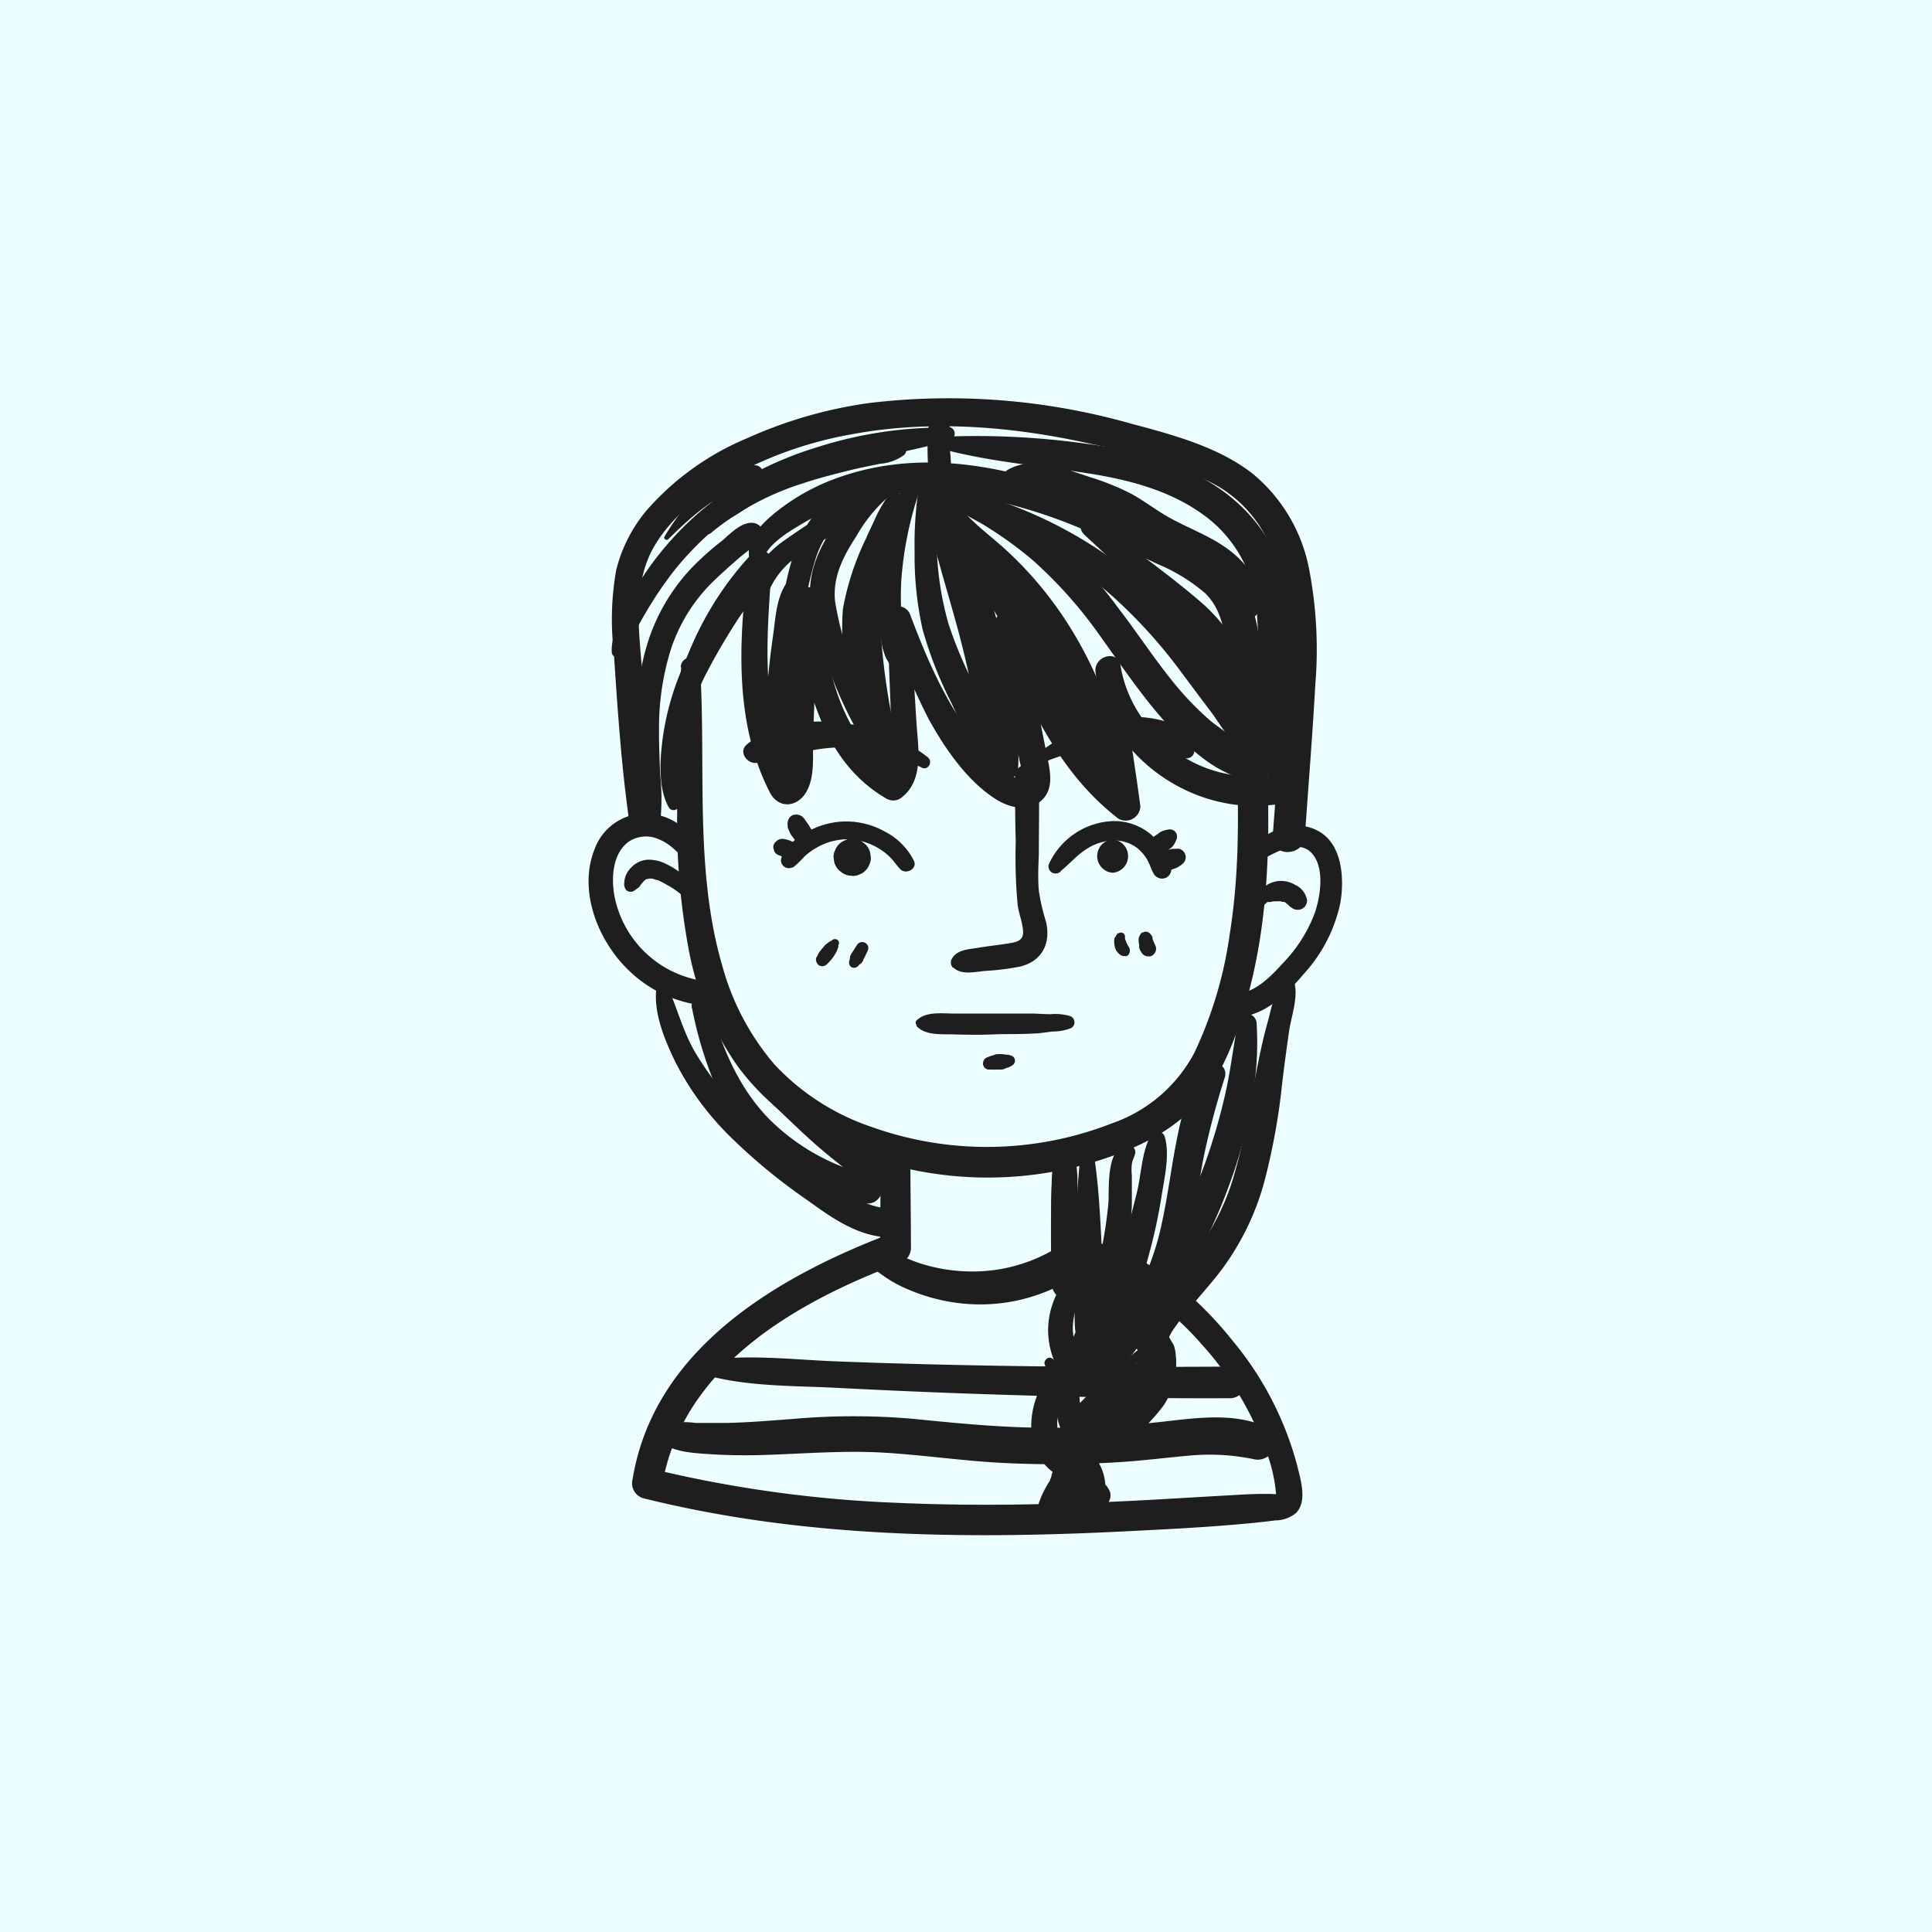 <?xml version="1.0" encoding="UTF-8"?>
<svg xmlns="http://www.w3.org/2000/svg" id="Layer_1" data-name="Layer 1" viewBox="0 0 200 200">
  <rect width="200" height="200" style="fill:#ecfeff"></rect>
  <path d="M70.52,69.07a146,146,0,0,0-.42,15.08,71.56,71.56,0,0,0,1.27,14.54,30.63,30.63,0,0,0,5.09,11.82,25.59,25.59,0,0,0,9.83,7.9,38.24,38.24,0,0,0,26.53,2c4.05-1.16,8.28-3,11.12-6.18s4.4-7.83,5.46-12C132,92,131.37,81.36,130.71,71c-.13-2-3.23-2-3.11,0,.51,8.57,1.06,17.31-.32,25.84A42.14,42.14,0,0,1,123.63,109a15.31,15.31,0,0,1-8.53,7.29,35.49,35.49,0,0,1-24.93.35,24.41,24.41,0,0,1-10-6.45A26.37,26.37,0,0,1,74.75,99.9C71.87,90,73.11,79.27,72.47,69.07a1,1,0,0,0-2,0Z" style="fill:#1e1e1e"></path>
  <path d="M71.58,87.21c-.46-2-3.06-3.06-4.94-3a5.61,5.61,0,0,0-5.09,3.7c-1.7,4.25.3,9.35,3.4,12.41a13.08,13.08,0,0,0,6.63,3.57c1.59.31,2.27-2.13.67-2.44a11,11,0,0,1-8.62-8.59c-.39-1.92-.24-4.68,1.61-5.83a3.3,3.3,0,0,1,2.4-.35A5.39,5.39,0,0,1,70,88.11a.94.94,0,0,0,1.55-.9Z" style="fill:#1e1e1e"></path>
  <path d="M130.64,89c1.36-.75,3.76-2.18,5.14-.69s.92,4.45.33,6.19a15.05,15.05,0,0,1-3.25,5.15c-1.33,1.45-2.79,3-4.81,3.25a1.21,1.21,0,0,0-.84,1.49,1.24,1.24,0,0,0,1.48.84c2.63-.42,4.67-2.51,6.32-4.46a15.62,15.62,0,0,0,3.74-7.29c.42-2.44.24-6-2.19-7.4s-5.13-.19-7,1.51c-.77.7.21,1.9,1.08,1.41Z" style="fill:#1e1e1e"></path>
  <path d="M98.69,100.16c.84.81,2.24.44,3.3.35a26.28,26.28,0,0,0,3.55-.44c2.35-.53,3.28-2.45,2.73-4.7a20.23,20.23,0,0,1-.73-3.17c-.11-1.25-.05-2.52,0-3.77,0-2.69.06-5.38,0-8.07a1.23,1.23,0,0,0-2.46,0c0,2.26,0,4.5.07,6.76a53.62,53.62,0,0,0,.2,6.59c.13.91.52,1.81.56,2.73s-.64,1.08-1.45,1.21c-1,.17-2.12.28-3.18.46s-2.15.18-2.72,1.1a.79.79,0,0,0,.12,1Z" style="fill:#1e1e1e"></path>
  <path d="M88.23,90.68a1.46,1.46,0,0,0,.74-.16,1.42,1.42,0,0,0,.62-.4,1.48,1.48,0,0,0,.4-.62,1.46,1.46,0,0,0,.16-.74l-.07-.51a1.87,1.87,0,0,0-.49-.85l-.39-.3a1.84,1.84,0,0,0-1-.27,1.44,1.44,0,0,0-.74.17,1.75,1.75,0,0,0-1,1,1.44,1.44,0,0,0-.17.74l.07.51a1.89,1.89,0,0,0,.5.85l.39.3a1.93,1.93,0,0,0,1,.26Z" style="fill:#1e1e1e"></path>
  <path d="M115.18,90.35a1.73,1.73,0,0,0,0-3.45,1.73,1.73,0,0,0,0,3.45Z" style="fill:#1e1e1e"></path>
  <path d="M94.88,106.22c.92,1,2.6.82,3.87.86s2.72.06,4.09,0,2.73,0,4.09-.09c.71,0,1.41-.15,2.11-.21a5.09,5.09,0,0,0,1.86-.36.69.69,0,0,0-.16-1.25,5.59,5.59,0,0,0-2-.18c-.71,0-1.4-.07-2.11-.07-1.32,0-2.63,0-3.94,0l-3.94,0c-1.28,0-2.9-.24-3.87.72a.33.33,0,0,0,0,.46Z" style="fill:#1e1e1e"></path>
  <path d="M101.93,110.55l.07,0-.19-.19a.7.7,0,0,0,.46.36l.36,0a3.62,3.62,0,0,0,.46,0l.44,0,.12,0a.86.86,0,0,0,.35-.08l.29-.13-.17.07.3-.1a1.52,1.52,0,0,0,.38-.2.55.55,0,0,0-.13-1,1.43,1.43,0,0,0-.42-.1l-.33,0,.2,0a2.53,2.53,0,0,0-.61-.06c-.21,0-.42,0-.63.1l-.42.13-.27.11a.7.7,0,0,0-.44.49l.14-.23,0,.06a.47.47,0,0,0,.09.73Z" style="fill:#1e1e1e"></path>
  <path d="M109.4,118.94a12.66,12.66,0,0,0-.53,3.58c-.08,1.2-.06,2.41-.07,3.61s0,2.4,0,3.61a16.92,16.92,0,0,0,.18,3.7,1.41,1.41,0,0,0,2.69,0,19.05,19.05,0,0,0,0-3.7c0-1.21-.06-2.41-.07-3.61s0-2.41-.06-3.61a13.41,13.41,0,0,0-.44-3.58.92.92,0,0,0-1.76,0Z" style="fill:#1e1e1e"></path>
  <path d="M111.25,130.43a33,33,0,0,1,7.43,3.58,32.08,32.08,0,0,1,5.77,5.21,33.3,33.3,0,0,1,6.31,10.22,16.72,16.72,0,0,1,1.35,5.35l.25-.14a3,3,0,0,1-.73,0c-.32,0-.63,0-.95,0-1.11,0-2.23.08-3.34.14-3.83.21-7.66.46-11.5.64-7.64.34-15.31.49-23,.14a128.81,128.81,0,0,1-25.47-3.54L68.5,154c2-12.46,13.84-19.19,24.63-23.25a1.65,1.65,0,0,0,1.17-1.54c0-3.21-.06-6.41-.06-9.62a1.54,1.54,0,0,0-3.07,0c0,3.21-.06,6.41-.06,9.62l1.17-1.54c-11.74,4.45-24.6,11.92-26.8,25.49a1.61,1.61,0,0,0,1.09,1.93c16.33,4.08,33.27,4.27,50,3.43,4.15-.21,8.31-.41,12.45-.8,1-.09,2-.2,3-.33a3.35,3.35,0,0,0,2.17-.79c1.13-1.21.47-3.35.13-4.75a33.66,33.66,0,0,0-6.67-13c-3.92-4.92-9.64-9.82-16.08-10.61-1.34-.17-1.4,1.8-.3,2.21Z" style="fill:#1e1e1e"></path>
  <path d="M71.66,91.51a8.13,8.13,0,0,0-2.72-2.08A3.9,3.9,0,0,0,67,89a2.53,2.53,0,0,0-1.66.81,2.31,2.31,0,0,0-.72,1.62.91.91,0,0,0,.23.73.66.66,0,0,0,.86,0l.16-.12a2.2,2.2,0,0,0,.25-.17c.24-.25.17-.22.1-.14l.3-.38c-.1.13.12-.13.15-.16l.13-.11c.09-.09-.12,0,0,0l.14-.08c.11-.07-.14,0,0,0s.3-.06.18-.05h.21c-.13,0,.16,0,.17,0a4.11,4.11,0,0,1,.46.15l.13,0,.16.08a8.83,8.83,0,0,1,.8.43,8.58,8.58,0,0,1,1.48,1,.79.79,0,0,0,1.12-1.12Z" style="fill:#1e1e1e"></path>
  <path d="M131,93.56l0,0,.11-.11.09-.08s.08-.1,0,0l.05,0-.16,0h.1a1.19,1.19,0,0,0,.32,0,3.4,3.4,0,0,0,.34-.07l.12,0c-.18.07-.13,0,0,0h.39l-.15,0,.19,0,.23,0c.13,0-.22,0-.1,0l.26.06.14,0s.17.07,0,0,0,0,0,0l.13.07.1.07s.18.13,0,0,.06.06.1.09.13.11.19.18.38.29.19.15.16.11.2.13a1,1,0,0,0,1,0,1,1,0,0,0,.47-.82,2.1,2.1,0,0,0-1.2-1.61,2.92,2.92,0,0,0-1.73-.42,2.8,2.8,0,0,0-1.56.66,1.4,1.4,0,0,0-.25.35.92.92,0,0,0-.11.26c.09-.14.11-.18.05-.12l-.06.07a2.94,2.94,0,0,0-.42.62.54.54,0,0,0,.19.73.56.56,0,0,0,.74-.19Z" style="fill:#1e1e1e"></path>
  <path d="M82.07,89.82a10.36,10.36,0,0,0,1.22-1.17,6.75,6.75,0,0,1,1.32-.94,6.39,6.39,0,0,1,3.1-.83,6.54,6.54,0,0,1,4.34,1.77c.44.41.74.91,1.15,1.33.56.58,1.76,0,1.43-.83a6.82,6.82,0,0,0-2.91-3,8.29,8.29,0,0,0-3.91-1.11,8.18,8.18,0,0,0-4,.94c-1.08.55-2.63,1.64-2.94,2.9a.81.81,0,0,0,1.17.9Z" style="fill:#1e1e1e"></path>
  <path d="M109.8,90.17c.87-.68,1.58-1.54,2.5-2.16a5.56,5.56,0,0,1,2.76-1,4,4,0,0,1,2.63.75,4.45,4.45,0,0,1,1,1.12c.32.51.46,1.09.76,1.6a1,1,0,0,0,1.22.4,1,1,0,0,0,.56-1.15,5.43,5.43,0,0,0-.92-2,6.25,6.25,0,0,0-1.3-1.46A5.93,5.93,0,0,0,115.15,85a7.62,7.62,0,0,0-6.59,4.5.75.75,0,0,0,.34.83.79.79,0,0,0,.9-.11Z" style="fill:#1e1e1e"></path>
  <path d="M119.06,88.58h0l-.52-.13a.63.63,0,0,0,.41.17,1.54,1.54,0,0,0,.3,0l.33-.07-.19,0a.66.66,0,0,1,.14,0,1,1,0,0,0,.3,0l.27-.1a2.58,2.58,0,0,0,.46-.18l.21-.16a5.87,5.87,0,0,0,.61-.48,2.33,2.33,0,0,0,.37-.65.78.78,0,0,0-.05-.83.77.77,0,0,0-.79-.27,2.9,2.9,0,0,0-.71.21c-.16.09-.3.21-.45.31l-.31.21a3.31,3.31,0,0,0-.27.26c-.06.07-.13.13-.2.2a1.5,1.5,0,0,0-.28.53l.07-.18,0,0,.12-.15-.22.26-.14.16a.6.6,0,0,0-.1.52l.14-.53,0,0a.53.53,0,0,0,.51.88Z" style="fill:#1e1e1e"></path>
  <path d="M120.69,90.23l.74-.26a2.64,2.64,0,0,0,.57-.24l.16-.11a1.61,1.61,0,0,0,.32-.25.86.86,0,0,0,.23-.39.79.79,0,0,0,0-.48.9.9,0,0,0-.62-.63,1.93,1.93,0,0,0-.41,0h-.17a1.62,1.62,0,0,0-.44.07l-.19.06-.75.25a1.14,1.14,0,0,0-.62.48.89.89,0,0,0-.12.38.86.86,0,0,0,0,.42,1,1,0,0,0,1.28.72Z" style="fill:#1e1e1e"></path>
  <path d="M82.83,88a4.74,4.74,0,0,0-.37-.51l.13.17a1.54,1.54,0,0,0-.48-.47,1.68,1.68,0,0,0-.47-.22l-.28-.08a2,2,0,0,0-.35-.05.9.9,0,0,0-.81.46l.28-.28-.09.07a.52.52,0,0,0-.19.17.57.57,0,0,0-.12.23.63.63,0,0,0,.07.52.56.56,0,0,0,0,.08l-.08-.18a.86.86,0,0,0,.41.56,1.69,1.69,0,0,0,.28.12l-.21-.09c.18.08.36.14.54.21l-.22-.09a2.51,2.51,0,0,0,1,.3l-.22,0L82,89l-.17-.07.06,0L82,89a.53.53,0,0,0,.28,0,.71.71,0,0,0,.41-.19.73.73,0,0,0,.1-.85Z" style="fill:#1e1e1e"></path>
  <path d="M84.33,86.41l-.07-.16.1.24a1.09,1.09,0,0,0-.14-.31.86.86,0,0,1-.07-.1,1.27,1.27,0,0,1-.13-.19,3.34,3.34,0,0,1-.25-.4c-.08-.14-.18-.26-.27-.39-.21-.31-.4-.64-.79-.73a1,1,0,0,0-.61,0,.86.86,0,0,0-.44.38,1.14,1.14,0,0,0-.12.37.36.36,0,0,0,0,.25.77.77,0,0,0,0,.15l0,.12a3.71,3.71,0,0,0,.19.46,2.56,2.56,0,0,0,.11.24,1.7,1.7,0,0,0,.15.22c.15.2.3.4.46.59l.18.19a1.85,1.85,0,0,0,.4.29.92.92,0,0,0,.59.1.8.8,0,0,0,.52-.25,1,1,0,0,0,.24-.4.77.77,0,0,0,0-.37.62.62,0,0,0-.11-.34Z" style="fill:#1e1e1e"></path>
  <path d="M107.59,79.13a19.13,19.13,0,0,1,7.88-1.77,13,13,0,0,1,3.94.26,12.49,12.49,0,0,0,3.46.88.8.8,0,0,0,.75-1c-.23-1.58-1.86-2.48-3.26-2.9a11.8,11.8,0,0,0-5-.22,17.8,17.8,0,0,0-8.34,4c-.46.36.12,1,.59.77Z" style="fill:#1e1e1e"></path>
  <path d="M96,78.36a18.22,18.22,0,0,0-4.18-2.44,21.85,21.85,0,0,0-4.93-1.1c-3.26-.39-7,.07-9.58,2.25-.93.79.09,2.1,1.1,1.89,2.85-.58,5.53-1.53,8.48-1.59a15.57,15.57,0,0,1,4.24.55,17.59,17.59,0,0,1,4.24,1.52c.71.41,1.27-.62.63-1.08Z" style="fill:#1e1e1e"></path>
  <path d="M86.17,97.31l-.09.07s0,0,0,0,.1,0,0,0a1.11,1.11,0,0,0-.3.17,2.09,2.09,0,0,0-.28.22c-.06,0-.12.12-.18.18s-.27.31-.4.48a3,3,0,0,0-.27.42c0,.09-.1.17-.14.26a.63.63,0,0,0,0,.45.76.76,0,0,0,.09.18.56.56,0,0,0,.36.26.64.64,0,0,0,.55-.11,1.07,1.07,0,0,0,.16-.14,4.58,4.58,0,0,0,.42-.46,3,3,0,0,0,.29-.41l.14-.23a2.26,2.26,0,0,0,.17-.35c0-.09.07-.17.09-.25a.44.44,0,0,0,0-.16s0,.08,0,0,0-.1.06-.14a.43.43,0,0,0-.16-.46.44.44,0,0,0-.49,0Z" style="fill:#1e1e1e"></path>
  <path d="M88.68,97.87l-.37.59-.19.29A1.3,1.3,0,0,0,88,99a1.17,1.17,0,0,0,0,.32l0-.17-.09.36a.55.55,0,0,0,.24.61.55.55,0,0,0,.65-.09l.26-.26-.13.1a1.18,1.18,0,0,0,.25-.19,1,1,0,0,0,.18-.27c0-.1.09-.21.14-.31l.3-.63a.69.69,0,0,0,.07-.49.67.67,0,0,0-.29-.37.64.64,0,0,0-.87.22Z" style="fill:#1e1e1e"></path>
  <path d="M115.75,96.56a1.82,1.82,0,0,0-.27.41l.2-.19a.83.83,0,0,0-.15.11.68.68,0,0,0-.19.47,1.09,1.09,0,0,0,0,.18,2.34,2.34,0,0,0,.08.53,1.13,1.13,0,0,0,.13.32,2.47,2.47,0,0,0,.21.27l.13.12a.7.7,0,0,0,.56.19.47.47,0,0,0,.17,0c.08,0,.1,0,0,0s0,0,0,0a.41.41,0,0,0,.29-.38.43.43,0,0,1,0-.05l-.06.23a.65.65,0,0,0,0-.74l-.1-.18c-.06-.12-.13-.23-.18-.35l.06.16a2.36,2.36,0,0,1-.1-.38l0,.17a1.15,1.15,0,0,0-.07-.28.63.63,0,0,0-.26-.3l.12.09,0,0,.14.25,0-.15,0,.14a2.18,2.18,0,0,1,0-.25.41.41,0,0,0-.26-.38.42.42,0,0,0-.46.09Z" style="fill:#1e1e1e"></path>
  <path d="M118,96.87v0l.28-.37a.76.76,0,0,0-.14.11.64.64,0,0,0-.14.22c0,.06,0,.12-.07.17l.32-.41a.16.16,0,0,0-.08.06.61.61,0,0,0-.19.2.88.88,0,0,0-.11.39v.14a3.62,3.62,0,0,0,.06.46,2.93,2.93,0,0,0,0,.29,1.79,1.79,0,0,0,.2.42.38.38,0,0,0,.09.13.75.75,0,0,0,.53.31.82.82,0,0,0,.35,0,.64.64,0,0,0,.29-.16,1.06,1.06,0,0,0,.17-.2.89.89,0,0,0,.12-.42.94.94,0,0,0-.13-.44l-.06-.14.08.2a3.88,3.88,0,0,0-.15-.36l-.09-.18.08.19c0-.09-.07-.19-.1-.28a.74.74,0,0,0,0-.14.7.7,0,0,0-.2-.34.84.84,0,0,0-.33-.19l.42.33c0-.06-.06-.1-.09-.15a.53.53,0,0,0-.13-.13.63.63,0,0,0-.23-.12l.43.43v0a.61.61,0,0,0-1.17,0Z" style="fill:#1e1e1e"></path>
  <path d="M67.14,85.25c0-5-.28-10-.61-15-.3-4.5-1.19-9.47,1.14-13.6,2-3.44,5.3-5.84,8.72-7.68a40.47,40.47,0,0,1,11.71-4c8.23-1.55,16.81-.83,24.93,1a55.5,55.5,0,0,1,12,3.81,13.09,13.09,0,0,1,7,8.27c1.19,4,1.13,8.18.89,12.27-.32,5.43-.78,10.86-1.17,16.28-.15,2.14,3.18,2.13,3.33,0,.36-5.24.79-10.48,1.08-15.73a43.84,43.84,0,0,0-.64-11.94A16.91,16.91,0,0,0,129.63,49c-3.58-2.77-8.25-4-12.56-5.15A69.2,69.2,0,0,0,90.14,41.7a46,46,0,0,0-12.79,3.66A28.29,28.29,0,0,0,67,52.76a15.33,15.33,0,0,0-3.22,6.29,29.39,29.39,0,0,0-.24,8.48c.4,6,.79,12,1.67,18,.16,1.12,1.92.81,1.93-.26Z" style="fill:#1e1e1e"></path>
  <path d="M72,69.94a36.45,36.45,0,0,1,7.56-10.86l-2.08-.86c-1,7.89-1.53,16.53,2.22,23.82.87,1.7,2.83,1.57,3.77-.06s.63-3.89.7-5.67q.27-7.19.53-14.39H82.1c1,7.58,2.43,16.58,9.67,20.76a1.41,1.41,0,0,0,1.67-.21c2.23-1.84,1.59-5.16,1.43-7.68q-.34-5.43-.65-10.86l-2.4.32a81.31,81.31,0,0,0,4.31,10.18c1.69,3.06,4,6.44,7,8.33,1.28.79,3.09,1.29,4.42.32,1.71-1.24,1.14-3.33.79-5.08q-1.38-6.93-2.77-13.87l-2.45,1c3.16,7.28,6.19,14.63,12.66,19.62a1.52,1.52,0,0,0,2.27-1.3c-.63-4.75-1.45-9.47-2-14.22l-2.64.36c1.2,8.85,10.36,15.08,19,13.63,2-.34,1.18-3.49-.86-3.1C124.41,81.5,117.13,76,116,68.9c-.27-1.71-2.83-1-2.59.72.66,4.6,1,9.24,1.64,13.86l2.57-1.07c-5.88-4.56-9.26-11.55-12-18.28a1.34,1.34,0,0,0-2.58.71q1,5.39,1.94,10.76l.53,2.94c0,.28.55,1.91.33,2.13-.42.42-2.56-1.59-2.9-1.91-4.22-4-6.7-9.78-8.73-15.16-.45-1.2-2.46-1.15-2.39.33.14,3.13.26,6.25.38,9.38,0,1.43.13,2.85.16,4.28a3.56,3.56,0,0,1-.83,2.93l1.67-.22c-6.39-3.53-7.72-11.78-8.49-18.38a1.29,1.29,0,0,0-2.57,0q-.25,5-.49,9.93l-.23,4.71L81.26,79a8.09,8.09,0,0,1-.07,1c0,.28-.26.47,0,.48l1.2.69c-3.85-7-3-15.28-2.47-23a1.23,1.23,0,0,0-2.08-.86,33.4,33.4,0,0,0-7.19,12c-.26.78,1,1.34,1.35.57Z" style="fill:#1e1e1e"></path>
  <path d="M68.11,101.45c-.74,2.83.6,6,1.83,8.54a29.72,29.72,0,0,0,5.74,7.76,59,59,0,0,0,7.78,6.41c2.63,1.89,5.33,3.87,8.7,3.94,2,.05,2-3,0-3-2.84-.07-5.35-2.13-7.59-3.67a60.21,60.21,0,0,1-7.15-5.68A31.83,31.83,0,0,1,72,109c-1.44-2.43-2-5.17-3.28-7.65a.35.35,0,0,0-.63.08Z" style="fill:#1e1e1e"></path>
  <path d="M133.12,101.47c-1.2.94-1.5,2.93-1.89,4.33-.48,1.69-.83,3.4-1.17,5.12-.69,3.42-1.22,6.87-2.17,10.23a24.52,24.52,0,0,1-4.6,9.09c-1.13,1.37-2.33,2.66-3.43,4s-2.49,2.91-2.46,4.57c0,1,1.28,2,2.22,1.28a7.21,7.21,0,0,0,1.67-2.2,24.56,24.56,0,0,1,1.55-2.09c1.17-1.43,2.41-2.78,3.53-4.24a27.14,27.14,0,0,0,4.51-9.22,67.33,67.33,0,0,0,1.86-10.28c.21-1.76.45-3.52.7-5.28.22-1.55,1-3.58.53-5.13a.52.52,0,0,0-.85-.22Z" style="fill:#1e1e1e"></path>
  <path d="M112.34,131.12c-1.29.19-2.28,1.54-2.84,2.62a8.55,8.55,0,0,0-1,3.93,8.73,8.73,0,0,0,.93,3.88c.55,1.11,1.66,2.95,3.11,2.79a1,1,0,0,0,1-1c-.07-1.18-1.14-1.9-1.69-2.88a6.24,6.24,0,0,1-.79-2.76,6.58,6.58,0,0,1,.54-2.77c.43-1,1.23-1.84,1.57-2.89.19-.58-.38-1-.89-.89Z" style="fill:#1e1e1e"></path>
  <path d="M119.86,138.79a3.23,3.23,0,0,1-.12.8c0,.26,0,.52-.06.78a5.87,5.87,0,0,1-.25,1.45,6.73,6.73,0,0,1-1.46,2.64,26.65,26.65,0,0,1-5.48,4.31,5.52,5.52,0,0,0-1.5,1.11,1.4,1.4,0,0,0,.4,2.07c1.17.69,2.76-.78,3.67-1.43a21.72,21.72,0,0,0,5.38-5,7.84,7.84,0,0,0,1.27-3.53,7.4,7.4,0,0,0,0-1.76,3.75,3.75,0,0,0-.19-.93c-.12-.31-.37-.57-.48-.88a.62.62,0,0,0-1.19.33Z" style="fill:#1e1e1e"></path>
  <path d="M108.17,141.35c.24.34-.07,1-.17,1.32a14.18,14.18,0,0,1-.52,1.51,8.66,8.66,0,0,0-.7,4.14,5.74,5.74,0,0,0,1.69,3.63,5.23,5.23,0,0,0,1.7,1.08,2.62,2.62,0,0,0,2.14-.13,1.17,1.17,0,0,0,0-2c-.27-.13-.53-.27-.82-.39.24.1-.24-.09-.35-.13s.27.16-.15-.06a3.07,3.07,0,0,1-.88-.71,2.84,2.84,0,0,1-.56-1.27,4.82,4.82,0,0,1-.06-1.65c.14-1.16.63-2.24.74-3.4a2.53,2.53,0,0,0-.32-1.66,3.7,3.7,0,0,0-1-1c-.41-.31-1,.3-.71.71Z" style="fill:#1e1e1e"></path>
  <path d="M70.42,83.22c.14-1.15,0-2.33,0-3.49a20.23,20.23,0,0,1,.36-3.2,25.87,25.87,0,0,1,2.12-6.4,63.48,63.48,0,0,1,3.29-5.71c1-1.65,2.83-3.46,2.78-5.5a.85.85,0,0,0-1.07-.81c-2,.78-3.17,3.28-4.26,5.08a43.4,43.4,0,0,0-3.26,6.59,27.9,27.9,0,0,0-1.81,6.89c-.26,2.16-.43,4.9.64,6.87.34.62,1.13.26,1.2-.32Z" style="fill:#1e1e1e"></path>
  <path d="M67.78,85.09h.07a.75.75,0,0,0,.55-.55,22.59,22.59,0,0,0-.06-4.35c-.06-1.55-.13-3.09-.12-4.64a27.18,27.18,0,0,1,1.22-8.3,17.35,17.35,0,0,1,4.08-6.75c1-1,2-1.88,3-2.75S78.67,56.3,78.85,55c.06-.51-.46-.82-.87-.87C76.76,54,75.61,55.24,74.72,56a28.73,28.73,0,0,0-3.32,3,20.1,20.1,0,0,0-4.25,7.21,28.07,28.07,0,0,0-1.33,8.38,38.23,38.23,0,0,0,.24,5.13,19.71,19.71,0,0,0,.83,4.84.81.81,0,0,0,.75.58l.14,0Z" style="fill:#1e1e1e"></path>
  <path d="M64.22,67.88a10.71,10.71,0,0,0,1.31-2.12c.43-.77.84-1.54,1.29-2.29a39.38,39.38,0,0,1,2.85-4.25,32.11,32.11,0,0,1,3.51-3.77c1.22-1.12,3-2,3.56-3.61A.67.67,0,0,0,76.1,51a3.61,3.61,0,0,0-2.44,1c-.73.57-1.44,1.16-2.11,1.79a32.86,32.86,0,0,0-3.64,4A29.19,29.19,0,0,0,65,62.38c-.75,1.5-1.76,3.4-1.67,5.13a.54.54,0,0,0,.92.37Z" style="fill:#1e1e1e"></path>
  <path d="M69.18,55.82c2.61-2.58,5.48-5.14,9.2-5.86,1-.2.77-1.8-.24-1.8a6.81,6.81,0,0,0-3.1.71,10.43,10.43,0,0,0-2.49,1.79,25.37,25.37,0,0,0-3.75,4.87c-.16.23.19.49.38.29Z" style="fill:#1e1e1e"></path>
  <path d="M78.84,58.3c.44-1.87,2.63-3.14,4.16-4.06a21.9,21.9,0,0,1,5.55-2.35,28.86,28.86,0,0,1,11.92-.55,52.26,52.26,0,0,1,13,4.07c2.16,1,4.29,2,6.41,3a18.48,18.48,0,0,1,4.88,3c1.63,1.61,2,3.77,2.26,6s.25,5,1.81,6.8a1.55,1.55,0,0,0,2.61-1.08c-.09-1.15-.47-2.22-.67-3.36s-.28-2.4-.44-3.6a12.16,12.16,0,0,0-2.51-6.45,16.15,16.15,0,0,0-5.33-3.8c-2.34-1.18-4.72-2.3-7.12-3.34-9-3.87-19-6.53-28.54-3.16a22.09,22.09,0,0,0-6.34,3.46c-1.65,1.31-3.7,3.24-2.72,5.51a.57.57,0,0,0,1-.13Z" style="fill:#1e1e1e"></path>
  <path d="M96.6,42.48l-.06.1.3-.29a1.32,1.32,0,0,0-.57,1l-.15.93a17,17,0,0,0-.1,2c0,.62,0,1.23.06,1.85,0,.32,0,.64.07,1a4.67,4.67,0,0,0,.16,1.13,1.21,1.21,0,0,0,1.12.85,1.17,1.17,0,0,0,1.11-.85,10.5,10.5,0,0,0-.1-2.09c0-.59-.08-1.19-.11-1.79s0-1.19,0-1.79c0-.32-.06-.64-.08-1a1.44,1.44,0,0,0-.37-1.13l.22.36,0-.12a.78.78,0,0,0-1.4-.18Z" style="fill:#1e1e1e"></path>
  <path d="M98.09,44.26a42.87,42.87,0,0,0-13.39,2,37.38,37.38,0,0,0-6,2.39c-2,1-4.08,2.17-5.37,4-.67.93.58,1.83,1.43,1.43,1.84-.87,3.43-2.23,5.25-3.16a35.57,35.57,0,0,1,6-2.37c4-1.23,8.28-1.77,12.35-3a.7.7,0,0,0-.19-1.36Z" style="fill:#1e1e1e"></path>
  <path d="M73.68,55.1A28.38,28.38,0,0,1,83.23,50c1.71-.57,3.46-1,5.21-1.43.88-.2,1.77-.38,2.65-.56a4.77,4.77,0,0,0,2.5-.91.92.92,0,0,0-.4-1.52,5,5,0,0,0-2.71.2c-.94.21-1.87.42-2.79.65a52,52,0,0,0-5.63,1.67,23.06,23.06,0,0,0-9.36,6,.69.69,0,0,0,1,1Z" style="fill:#1e1e1e"></path>
  <path d="M97.71,46.53c4.8,1.26,9.66,1.66,14.54,2.41,4.35.66,8.79,1.75,12.39,4.4a13.34,13.34,0,0,1,5.49,10.4c.32,5,.27,10.09.4,15.12.06,2.12,3.36,2.13,3.31,0-.11-4.37-.21-8.73-.35-13.1-.12-3.67-.53-7.35-2.61-10.49-4.17-6.27-11.6-8.47-18.69-9.37a81.45,81.45,0,0,0-14.3-.7.68.68,0,0,0-.18,1.33Z" style="fill:#1e1e1e"></path>
  <path d="M130.18,63.41c.79-2.46-.85-4.83-2.71-6.29-2-1.61-4.52-2.43-6.74-3.72-1.28-.75-2.46-1.67-3.77-2.36a26.65,26.65,0,0,0-4.09-1.64c-2.61-.84-6-2.31-8.62-.72-.44.27-.43,1.11.16,1.2a55.49,55.49,0,0,1,7.42,1.63,27.87,27.87,0,0,1,7,3.4c3.55,2.24,9.4,3.36,10,8.31a.7.7,0,0,0,1.37.19Z" style="fill:#1e1e1e"></path>
  <path d="M79.4,61.67a8.44,8.44,0,0,1,3.7-4.43c2.13-1.35,4.3-2.62,6.45-3.93A1.13,1.13,0,0,0,89,51.22C83.38,51,81.83,57.69,81.05,62a46.37,46.37,0,0,0-.78,8.48c0,1.41.06,2.81.19,4.21a16.09,16.09,0,0,0,.72,4.49,1.18,1.18,0,0,0,2.3-.31A27.49,27.49,0,0,0,83,75.15c-.14-1.24-.23-2.49-.26-3.74a45.67,45.67,0,0,1,.32-7,36.53,36.53,0,0,1,1.44-6.78c.68-2,2.06-4.21,4.49-4.15l-.57-2.08a76.54,76.54,0,0,0-7.68,4.87c-1.58,1.24-3.57,3.43-2.31,5.54a.54.54,0,0,0,1-.12Z" style="fill:#1e1e1e"></path>
  <path d="M81.75,79.43a7.41,7.41,0,0,1-.55-4.06c.09-1.52.36-3,.55-4.55.21-1.73.44-3.46.64-5.19s.56-3.39,0-5a.59.59,0,0,0-1.06-.14C80.32,62.08,80.27,64.19,80,66s-.45,3.71-.63,5.56a18.81,18.81,0,0,0-.09,4.68,6.61,6.61,0,0,0,.68,2,3.88,3.88,0,0,0,1.35,1.52.26.26,0,0,0,.41-.32Z" style="fill:#1e1e1e"></path>
  <path d="M91.41,76.91c-1-2.34-1.87-4.71-2.76-7.08a32.41,32.41,0,0,1-2.2-7.56c-.28-2.54.86-4.71,2.21-6.78a15.66,15.66,0,0,1,4.48-5c1-.68.41-2.55-.89-2.11-2.43.84-3.92,3.08-5.31,5.11-1.52,2.22-2.94,4.6-3.08,7.36s1,5.86,2,8.53a43.52,43.52,0,0,0,4,8.19c.49.79,2,.27,1.58-.67Z" style="fill:#1e1e1e"></path>
  <path d="M92.07,51.17c-2.79,3.7-3.4,9.12-3.42,13.6a50.83,50.83,0,0,0,.57,7.59c.19,1.37.42,2.73.67,4.09.21,1.21.2,2.67,1.15,3.54a1.14,1.14,0,0,0,1.78-.23c.54-1.14.15-2.14-.08-3.34s-.49-2.55-.71-3.83a65.4,65.4,0,0,1-.86-7.38,36.38,36.38,0,0,1,.3-6.76,55.11,55.11,0,0,1,1.74-6.8c.2-.72-.74-1-1.14-.48Z" style="fill:#1e1e1e"></path>
  <path d="M91.85,79c-.64-2.48-1-5-1.49-7.55A30.17,30.17,0,0,1,89.55,64a21.93,21.93,0,0,1,2-6.6,19.88,19.88,0,0,1,1.36-2.83c.5-.84,1.2-1.55,1.64-2.43A.8.8,0,0,0,93.62,51c-2.08.51-3.19,3-4,4.8a28,28,0,0,0-2.36,7.23,25.77,25.77,0,0,0,.6,7.87,48.37,48.37,0,0,0,2.59,8.49A.71.71,0,0,0,91.85,79Z" style="fill:#1e1e1e"></path>
  <path d="M95.3,49.35a39.17,39.17,0,0,0-.62,7.8,34.71,34.71,0,0,0,.84,8.06,41.71,41.71,0,0,0,3,7.62c.59,1.28,1.17,2.56,1.78,3.83a19.23,19.23,0,0,0,2.15,4c1,1.2,2.69-.12,2.41-1.4a17,17,0,0,0-1.56-3.53c-.62-1.26-1.25-2.51-1.88-3.76a44.17,44.17,0,0,1-3.2-7.29A31.87,31.87,0,0,1,97,57.38c-.15-2.6,0-5.25-.23-7.84-.08-.76-1.27-1.08-1.45-.19Z" style="fill:#1e1e1e"></path>
  <path d="M105.38,79.87a38.65,38.65,0,0,0-.41-8.11,67.46,67.46,0,0,0-1.92-8.06,72.89,72.89,0,0,0-2.74-7.58c-.53-1.28-1.1-2.55-1.71-3.8s-1-2.41-2.24-2.87a1,1,0,0,0-1.23.7c-.32,1.23.47,2.29,1,3.36s1.1,2.32,1.6,3.51a78.61,78.61,0,0,1,2.78,7.61c.77,2.5,1.39,5,1.95,7.59s1.22,5.2,1.81,7.8c.15.64,1.08.46,1.11-.15Z" style="fill:#1e1e1e"></path>
  <path d="M93.57,50.13A28.61,28.61,0,0,0,91,60.78a30.39,30.39,0,0,0,.2,5.39c.17,1.3.75,3.5,2.49,3.13a.94.94,0,0,0,.69-.9c.05-.67-.47-1.12-.67-1.73a8.4,8.4,0,0,1-.31-1.87,31.64,31.64,0,0,1-.1-4.67,36.67,36.67,0,0,1,1.89-9.32c.31-.94-1.19-1.6-1.62-.68Z" style="fill:#1e1e1e"></path>
  <path d="M96.54,55.75c1,3.94,2.26,7.8,3.22,11.75.46,1.92.89,3.84,1.21,5.78.29,1.76.63,3.53,2.47,4.21.8.29,1.46-.58,1.3-1.3-.37-1.62-.84-3.21-1.2-4.84A52.5,52.5,0,0,0,102,65.87a78.1,78.1,0,0,0-4.52-10.51c-.27-.53-1.07-.16-.93.39Z" style="fill:#1e1e1e"></path>
  <path d="M96.89,51.75c.69,2.67,2.91,4.89,4.72,6.87a52,52,0,0,1,5.5,6.81,39.9,39.9,0,0,1,6,16.28,1.8,1.8,0,0,0,2.2,1.25,1.84,1.84,0,0,0,1.25-2.21,40.91,40.91,0,0,0-6.35-16.69,38.29,38.29,0,0,0-5.78-6.86c-1.06-1-2.18-1.87-3.25-2.83s-2.18-2.15-3.3-3.23a.63.63,0,0,0-1,.61Z" style="fill:#1e1e1e"></path>
  <path d="M114.65,79.33a36.77,36.77,0,0,0-2.54-6.24C111,71,109.73,69,108.51,66.9s-2.41-4-3.62-6-2.11-4.25-4.14-5.32a.84.84,0,0,0-1.25.72c0,2.26,1.61,4.07,2.77,5.92s2.45,3.92,3.69,5.87c2.46,3.85,5.17,7.72,7.09,11.88.41.9,1.91.26,1.6-.68Z" style="fill:#1e1e1e"></path>
  <path d="M97.71,51.67c1.23,1.3,3.16,2,4.66,3A39,39,0,0,1,107,58.07,46,46,0,0,1,114,66c2,2.78,3.92,5.63,6.16,8.22s4.85,5.21,8,6.25c1.84.61,2.66-2,1.25-3a45.89,45.89,0,0,1-4.09-2.84A31.13,31.13,0,0,1,121.77,71c-2.17-2.61-4-5.46-6.09-8.17a40.78,40.78,0,0,0-7.43-7.76A29.61,29.61,0,0,0,103.42,52c-1.53-.77-3.42-1.79-5.17-1.67a.77.77,0,0,0-.54,1.3Z" style="fill:#1e1e1e"></path>
  <path d="M101.21,53.4a43,43,0,0,1,15,9.29,52.33,52.33,0,0,1,6.07,6.89c1,1.34,2,2.68,3,4s2,3.16,3.35,4.21a1.67,1.67,0,0,0,1.93.25,1.59,1.59,0,0,0,.73-1.79,20.86,20.86,0,0,0-3.18-4.54c-1.13-1.44-2.24-2.89-3.37-4.32a53.2,53.2,0,0,0-6.64-7.19,45.17,45.17,0,0,0-16.31-8.89c-1.32-.42-1.86,1.62-.57,2.07Z" style="fill:#1e1e1e"></path>
  <path d="M112.19,55.3c3,2.77,6,5.62,9.07,8.4a18.52,18.52,0,0,1,3.16,3.4,6.73,6.73,0,0,1,.93,1.88,10.25,10.25,0,0,0,.6,2.41,1.51,1.51,0,0,0,2.58,0c1-1.54-.09-4-1-5.41A18.07,18.07,0,0,0,124,62.06c-3.36-2.86-7-5.39-10.42-8.12-1-.76-2.31.51-1.36,1.36Z" style="fill:#1e1e1e"></path>
  <path d="M71.64,104.37A41.27,41.27,0,0,0,74,112.24a21.61,21.61,0,0,0,3.83,5.59,22,22,0,0,0,11.68,6.73c1.83.34,2.64-2.36.78-2.83a22.14,22.14,0,0,1-10.57-5.79c-3.32-3.34-5-7.61-6.31-12.06a.92.92,0,0,0-1.78.49Z" style="fill:#1e1e1e"></path>
  <path d="M80.05,114.38c1.65,1.55,3.28,3.17,5,4.63q1.35,1.14,2.76,2.22c.9.69,1.9,1.7,3.05,1.89a1.28,1.28,0,0,0,1.42-1.86c-.59-1.05-1.82-1.66-2.78-2.35s-1.82-1.32-2.72-2c-1.77-1.33-3.53-2.62-5.19-4.1-1-.93-2.59.58-1.55,1.56Z" style="fill:#1e1e1e"></path>
  <path d="M111.76,120.53c-.33,3.18-.35,6.4-.41,9.6,0,1.51-.08,3-.08,4.54s-.19,3.35.51,4.83a1.26,1.26,0,0,0,2.16,0c.68-1.56.43-3.35.37-5,0-1.51-.15-3-.22-4.53-.16-3.22-.29-6.45-.73-9.64-.13-1-1.52-.62-1.6.22Z" style="fill:#1e1e1e"></path>
  <path d="M116.85,118.56c-2.41,0-2,4.45-2.11,6a45.06,45.06,0,0,1-1.72,8.77,43.89,43.89,0,0,1-1.51,4.21c-.52,1.23-1.37,2.52-1.08,3.92a2.2,2.2,0,0,0,2.42,1.81,1.65,1.65,0,0,0,1.46-2,.83.83,0,0,0-1.2-.48c.47.12.55.1.25-.07-.1-.07-.1-.06,0,0,.22-.39.35-1,.53-1.38.37-.86.71-1.73,1-2.62a39.34,39.34,0,0,0,1.6-6,41.33,41.33,0,0,0,.68-6c0-1,0-2,0-3a5.71,5.71,0,0,1,0-1.24c.06-.38.25-.69.34-1.06a.66.66,0,0,0-.63-.82Z" style="fill:#1e1e1e"></path>
  <path d="M119.16,117.48c-1,1.76-1,4.15-1.5,6.09s-1,4.11-1.67,6.13-1.42,4-2.2,5.9a15.74,15.74,0,0,0-1.43,5.94,1.59,1.59,0,0,0,2.68,1.11,30.68,30.68,0,0,0,8-14.35c.67-2.77,1-5.61,1.54-8.41a82,82,0,0,1,2.21-8.35c.42-1.41-1.44-2-2.21-.94-1.66,2.23-2.28,4.93-2.81,7.63s-.87,5.49-1.46,8.21a27.41,27.41,0,0,1-7.48,14l2.68,1.11a16.68,16.68,0,0,1,1.58-5.94,54,54,0,0,0,1.87-5.82,55.52,55.52,0,0,0,1.29-6c.29-1.89.87-4.26.32-6.13a.78.78,0,0,0-1.4-.18Z" style="fill:#1e1e1e"></path>
  <path d="M128.2,105.61c-.51,2.5-.77,5-1.34,7.54a61.93,61.93,0,0,1-2.09,7.21,51.83,51.83,0,0,1-7.08,13.22c-1,1.32-4.35,4.58-2.5,6.29.91.85,2,0,2.67-.74.87-1,1.61-2.22,2.41-3.3a53.54,53.54,0,0,0,7-13.22,46.67,46.67,0,0,0,2.23-8.28,32.16,32.16,0,0,0,.58-8.47c-.11-1-1.65-1.4-1.88-.25Z" style="fill:#1e1e1e"></path>
  <path d="M110.66,140.93a6.42,6.42,0,0,0-1.35,3.68,7.81,7.81,0,0,0,.74,3.89,1.34,1.34,0,0,0,2.09.27,56.3,56.3,0,0,1,7.53-7l-1.33.35a1,1,0,0,1-.71-.81.45.45,0,0,1,0-.28c.06.07-.23.4,0,.05l-.36.55-.49.69-.21.28c0,.06-.2.26-.08.1a20.63,20.63,0,0,1-2.13,2.35c-.38.35-.77.7-1.17,1l-.27.23c-.36.28.22-.16-.15.11l-.63.45c-1,.68-2.12,1.23-2.49,2.46a.92.92,0,0,0,.64,1.12,3.16,3.16,0,0,0,2.69-.6,25.13,25.13,0,0,0,2.12-1.56,21.25,21.25,0,0,0,3.35-3.42c.93-1.18,2.93-3.46,1.42-4.93a1.58,1.58,0,0,0-2-.2c-.42.29-.81.65-1.2,1q-1.07.87-2.07,1.8a56.7,56.7,0,0,0-4.35,4.42l2.08.27a7.32,7.32,0,0,1-.58-2.55,11.25,11.25,0,0,1,.37-2.82.93.93,0,0,0-.4-1,.91.91,0,0,0-1.07.14Z" style="fill:#1e1e1e"></path>
  <path d="M110.6,151.19a5,5,0,0,0-1,.91,9,9,0,0,0-.89,1.14,10.59,10.59,0,0,0-1.17,2.36,1.38,1.38,0,0,0,.14,1.07,1.45,1.45,0,0,0,.66.56,1.38,1.38,0,0,0,1.72-.56,14.57,14.57,0,0,0,1.61-4.26H109.1c.49,1.58,1,3.16,1.46,4.75a1.32,1.32,0,0,0,1.09.94,1.3,1.3,0,0,0,1.32-.63,6.18,6.18,0,0,0,.56-2.94,6.12,6.12,0,0,0-.89-2.85,1.31,1.31,0,0,0-1.64-.54,1.34,1.34,0,0,0-.77,1.55,10.08,10.08,0,0,0,1.39,3.64,1.34,1.34,0,0,0,1.14.65,1.29,1.29,0,0,0,1.14-.65,5.21,5.21,0,0,0-.22-5,1.34,1.34,0,0,0-1.32-.63,1.31,1.31,0,0,0-1.09.94,4,4,0,0,0,.3,2.64,3.73,3.73,0,0,0,.66,1,2.91,2.91,0,0,0,.57.49,2.13,2.13,0,0,0,1,.24,1.2,1.2,0,0,0,1-1.8,2.15,2.15,0,0,0-.35-.5c-.1-.09-.2-.16-.29-.25s-.14-.15-.13-.16.21.3.06.08a2.79,2.79,0,0,1-.19-.33c-.11-.2.08.24,0,.09a1,1,0,0,1,0-.16,1.52,1.52,0,0,1-.06-.2c0-.12,0-.31,0,.08,0-.12,0-.23,0-.35a1.41,1.41,0,0,0,0-.2s-.07.37,0,.08l-2.41.31c.08.13.16.27.23.41s-.08-.22,0-.06l.07.18a3.74,3.74,0,0,1,.12.45s0,.29,0,.06,0,0,0,.1,0,.28,0,.42a1.79,1.79,0,0,1,0,.24c0-.1,0-.3,0-.08a2.73,2.73,0,0,1-.1.41c0,.08,0,.15-.07.23s.12-.28,0,0h2.28c-.15-.25-.3-.5-.43-.76s-.12-.26-.19-.39.08.18,0,0,0-.14-.08-.2a8.94,8.94,0,0,1-.44-1.69l-2.41,1c.1.16.18.32.26.48s-.11-.29,0,0l.09.26a5.36,5.36,0,0,1,.14.54,1.57,1.57,0,0,0,0,.23c-.11-.36,0-.12,0,0s0,.35,0,.52,0,.21,0,.31c0,.26.06-.3,0,0a4.54,4.54,0,0,1-.12.53,2,2,0,0,1-.07.23c0,.08-.18.43,0,0l2.41.32c-.49-1.59-1-3.17-1.46-4.75a1.32,1.32,0,0,0-2.54,0c-.07.34-.16.68-.26,1,0,.16-.09.31-.14.46l-.09.25s-.13.33,0,.13,0,0,0,.08a2.56,2.56,0,0,0-.11.24l-.24.47a10.28,10.28,0,0,1-.53.91l2.52,1.07.06-.16c-.08.19-.1.23,0,.13s.07-.15.1-.23l.24-.49c.16-.32.31-.64.49-.94s.37-.61.55-.91l.27-.42c0-.07.1-.14.14-.21s.06-.09,0,0a.57.57,0,0,1,.11-.11,1.16,1.16,0,0,0,.09-1.55,1.19,1.19,0,0,0-1.53-.31Z" style="fill:#1e1e1e"></path>
  <path d="M89.68,129.87c0,1,.92,1.58,1.67,2.13a12.94,12.94,0,0,0,2.54,1.43,19.09,19.09,0,0,0,5.75,1.51,18.22,18.22,0,0,0,11.43-2.64c1.92-1.2.16-4.24-1.79-3.05a16.72,16.72,0,0,1-9.49,2.35,17.49,17.49,0,0,1-4.75-.89,20.29,20.29,0,0,1-2.36-1c-.75-.35-1.51-.9-2.36-.7a.89.89,0,0,0-.64.85Z" style="fill:#1e1e1e"></path>
  <path d="M68.09,149.06c1.37,1.24,3.55,1.35,5.32,1.47a58.27,58.27,0,0,0,5.91.08c4.13-.14,8.23-.48,12.36-.22s8.17.86,12.28,1.06a106.37,106.37,0,0,0,12.37-.12c2.29-.16,4.56-.45,6.84-.65a22.41,22.41,0,0,1,6.69.39c1.86.37,3.33-2.34,1.38-3.28-3.6-1.74-8-.9-11.77-.52a105.94,105.94,0,0,1-12.6.51c-4.13-.08-8.21-.49-12.31-.9a71.21,71.21,0,0,0-12.39,0c-2.29.17-4.58.37-6.87.42-1.1,0-2.2,0-3.3,0a9.2,9.2,0,0,0-3.51.21.92.92,0,0,0-.4,1.53Z" style="fill:#1e1e1e"></path>
  <path d="M73,142.33c4.34,1.22,9.14,1.11,13.63,1.34s9,.43,13.43.59c9.13.32,18.26.53,27.39.48a1.64,1.64,0,0,0,0-3.27c-9.13.05-18.26.05-27.39-.15q-6.72-.13-13.43-.39c-4.49-.17-9.18-.77-13.63-.09-.79.12-.69,1.3,0,1.49Z" style="fill:#1e1e1e"></path>
</svg>
